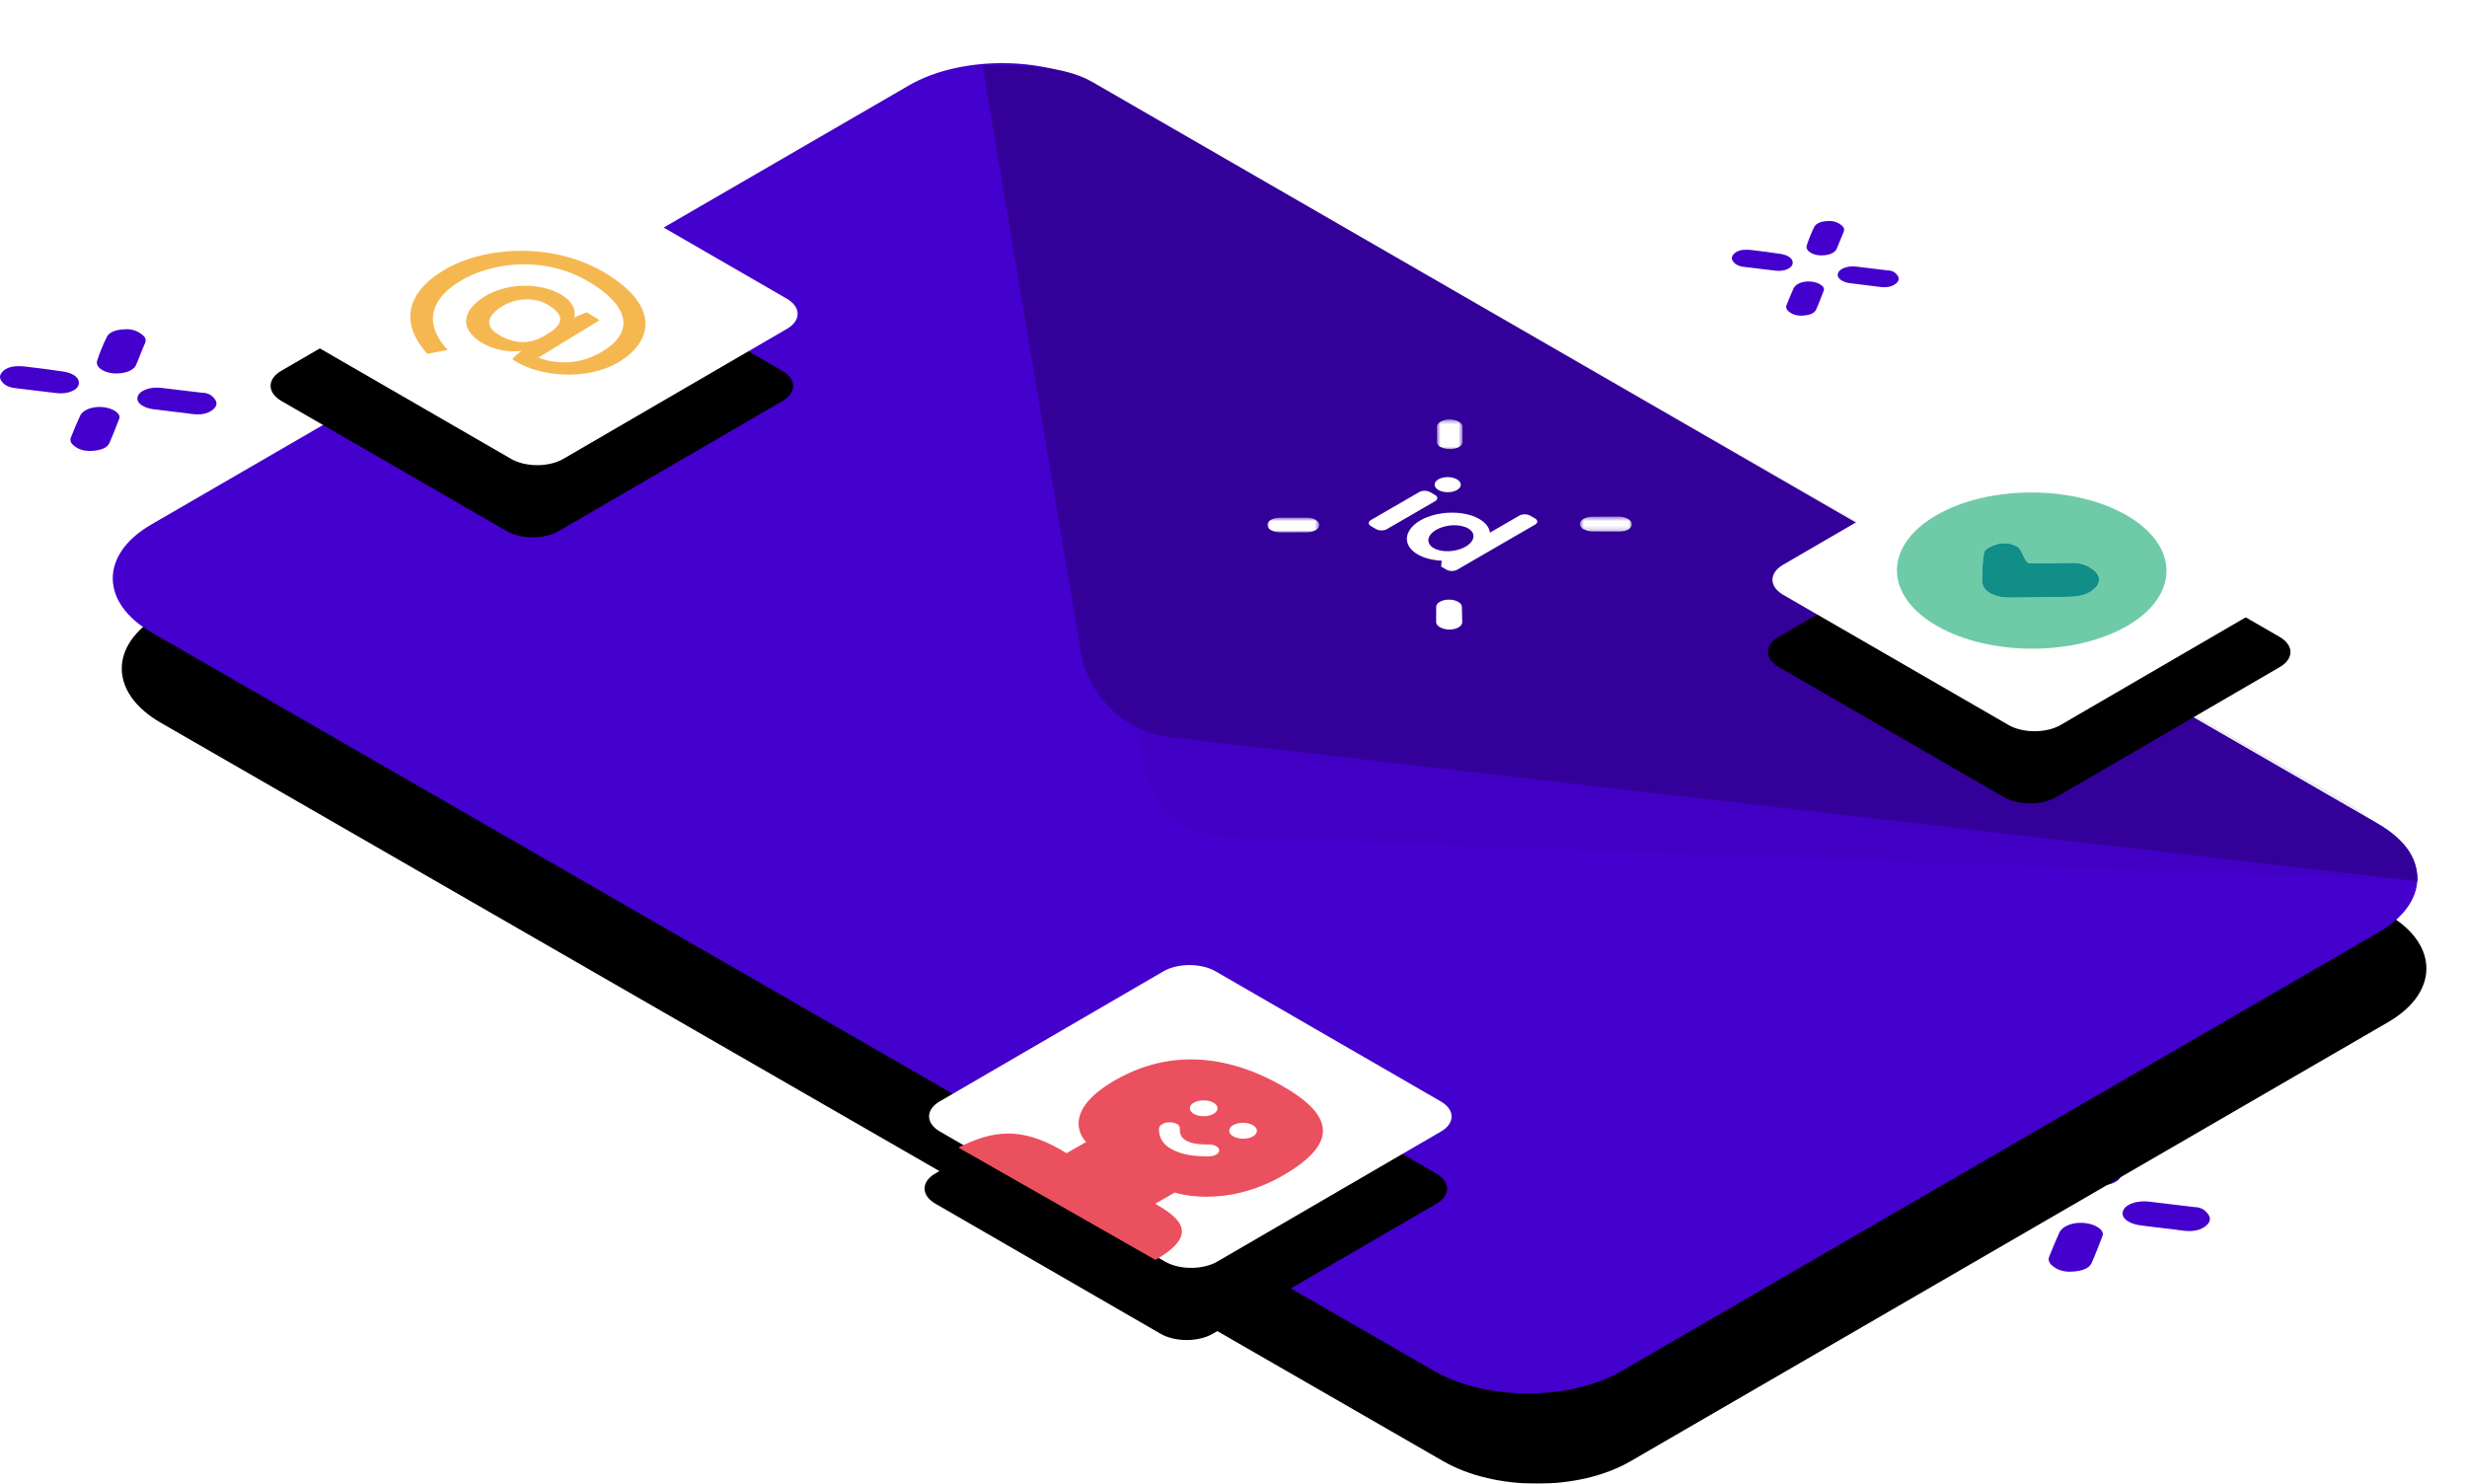 <?xml version="1.0" encoding="UTF-8"?>
<svg width="547px" height="329px" viewBox="0 0 547 329" version="1.1" xmlns="http://www.w3.org/2000/svg" xmlns:xlink="http://www.w3.org/1999/xlink">
    <!-- Generator: Sketch 55.1 (78136) - https://sketchapp.com -->
    <title>ilustra-hero-falecom</title>
    <desc>Created with Sketch.</desc>
    <defs>
        <path d="M502.345,168.717 C507.769,171.839 510.64,175.873 510.969,179.964 C511.332,184.543 508.517,189.181 502.49,192.674 C446.495,225.131 390.501,257.586 334.508,290.041 C323.101,296.656 304.52,296.651 293.038,290.037 C198.243,235.451 103.449,180.862 8.657,126.276 C-2.833,119.665 -2.893,108.937 8.522,102.323 C64.516,69.869 120.509,37.413 176.503,4.958 C182.535,1.462 190.539,-0.182 198.478,0.016 C205.558,0.19 212.54,1.834 217.965,4.956 C312.758,59.545 407.552,114.13 502.345,168.717" id="path-1"></path>
        <filter x="-2.0%" y="-3.4%" width="104.3%" height="113.6%" filterUnits="objectBoundingBox" id="filter-2">
            <feOffset dx="2" dy="20" in="SourceAlpha" result="shadowOffsetOuter1"></feOffset>
            <feColorMatrix values="0 0 0 0 0.2   0 0 0 0 0   0 0 0 0 0.6  0 0 0 0.22 0" type="matrix" in="shadowOffsetOuter1"></feColorMatrix>
        </filter>
        <filter x="-5.7%" y="-10.0%" width="111.5%" height="119.9%" filterUnits="objectBoundingBox" id="filter-3">
            <feGaussianBlur stdDeviation="6" in="SourceGraphic"></feGaussianBlur>
        </filter>
        <path d="M113.443,30.228 L63.523,1.389 C60.321,-0.461 55.153,-0.464 51.972,1.385 L2.368,30.228 C-0.805,32.074 -0.788,35.073 2.413,36.923 L52.334,65.762 C55.535,67.612 60.711,67.612 63.884,65.767 L113.488,36.923 C116.67,35.073 116.644,32.079 113.443,30.228" id="path-4"></path>
        <filter x="-20.7%" y="-19.4%" width="139.7%" height="177.4%" filterUnits="objectBoundingBox" id="filter-5">
            <feOffset dx="-1" dy="16" in="SourceAlpha" result="shadowOffsetOuter1"></feOffset>
            <feGaussianBlur stdDeviation="5" in="shadowOffsetOuter1" result="shadowBlurOuter1"></feGaussianBlur>
            <feColorMatrix values="0 0 0 0 0.133   0 0 0 0 0   0 0 0 0 0.4  0 0 0 0.222 0" type="matrix" in="shadowBlurOuter1"></feColorMatrix>
        </filter>
        <polygon id="path-6" points="0.592 0.486 12.142 0.486 12.142 3.815 0.592 3.815"></polygon>
        <polygon id="path-8" points="0.681 0.399 6.378 0.399 6.378 6.976 0.681 6.976"></polygon>
        <polygon id="path-10" points="0 0.712 11.511 0.712 11.511 4.007 0 4.007"></polygon>
        <path d="M113.443,30.228 L63.523,1.389 C60.321,-0.461 55.153,-0.464 51.972,1.385 L2.368,30.228 C-0.805,32.074 -0.788,35.073 2.413,36.923 L52.334,65.762 C55.535,67.612 60.711,67.612 63.884,65.767 L113.488,36.923 C116.67,35.073 116.644,32.079 113.443,30.228" id="path-12"></path>
        <filter x="-20.7%" y="-19.4%" width="139.7%" height="177.4%" filterUnits="objectBoundingBox" id="filter-13">
            <feOffset dx="-1" dy="16" in="SourceAlpha" result="shadowOffsetOuter1"></feOffset>
            <feGaussianBlur stdDeviation="5" in="shadowOffsetOuter1" result="shadowBlurOuter1"></feGaussianBlur>
            <feColorMatrix values="0 0 0 0 0.133   0 0 0 0 0   0 0 0 0 0.4  0 0 0 0.222 0" type="matrix" in="shadowBlurOuter1"></feColorMatrix>
        </filter>
        <path d="M113.443,30.228 L63.523,1.389 C60.321,-0.461 55.153,-0.464 51.972,1.385 L2.368,30.228 C-0.805,32.074 -0.788,35.073 2.413,36.923 L52.334,65.762 C55.535,67.612 60.711,67.612 63.884,65.767 L113.488,36.923 C116.67,35.073 116.644,32.079 113.443,30.228" id="path-14"></path>
        <filter x="-20.7%" y="-19.4%" width="139.7%" height="177.4%" filterUnits="objectBoundingBox" id="filter-15">
            <feOffset dx="-1" dy="16" in="SourceAlpha" result="shadowOffsetOuter1"></feOffset>
            <feGaussianBlur stdDeviation="5" in="shadowOffsetOuter1" result="shadowBlurOuter1"></feGaussianBlur>
            <feColorMatrix values="0 0 0 0 0.133   0 0 0 0 0   0 0 0 0 0.4  0 0 0 0.222 0" type="matrix" in="shadowBlurOuter1"></feColorMatrix>
        </filter>
    </defs>
    <g id="desktop" stroke="none" stroke-width="1" fill="none" fill-rule="evenodd">
        <g id="06.1-contato" transform="translate(-897, -153)">
            <g id="ilustra-hero-falecom" transform="translate(897, 167)">
                <path d="M488.396,254.125 C488.659,254.272 488.888,254.45 489.074,254.653 C490.302,255.79 490.31,256.859 489.091,257.845 C487.862,258.838 486.238,259.146 484.208,258.914 C480.94,258.455 477.674,258.146 474.419,257.695 C473.474,257.556 472.655,257.284 472.023,256.931 C470.92,256.316 470.384,255.448 470.721,254.577 C471.128,253.125 473.689,252.141 476.417,252.447 C479.806,252.824 483.074,253.283 486.486,253.659 C487.205,253.661 487.87,253.83 488.396,254.125 Z M470.922,238.736 C471.298,238.946 471.658,239.203 472.002,239.508 C472.543,239.959 472.828,240.569 472.551,241.331 C471.742,243.159 471.081,245.056 470.273,246.885 C469.596,248.338 467.168,249.098 464.574,248.864 C463.625,248.749 462.78,248.481 462.121,248.113 C461.083,247.534 460.517,246.705 460.766,245.822 C461.414,243.769 462.223,241.79 463.164,239.885 C463.71,238.824 465.062,238.214 466.956,238.056 C468.488,237.885 469.786,238.101 470.922,238.736 Z M454.886,249.2 C455.872,249.75 456.386,250.51 456.311,251.38 C456.187,252.974 453.612,254.119 450.749,253.734 C447.36,253.359 444.092,252.9 440.692,252.515 C439.783,252.419 439.055,252.149 438.546,251.865 C438.294,251.724 438.098,251.58 437.96,251.454 C436.742,250.311 436.724,249.399 437.674,248.412 C438.634,247.42 440.11,247.043 442.152,247.119 C442.421,247.119 442.826,247.193 443.093,247.193 C446.238,247.57 449.359,247.948 452.344,248.412 C453.374,248.563 454.233,248.836 454.886,249.2 Z M464.774,257.92 C465.999,258.605 466.541,259.373 466.132,260.207 C465.337,262.181 464.662,264.086 463.732,266.148 C463.189,267.209 461.836,267.819 459.659,267.969 C458.249,268.088 456.985,267.863 455.919,267.267 C455.554,267.062 455.212,266.815 454.895,266.524 C454.355,266.072 454.082,265.306 454.347,264.701 C455.021,262.948 455.817,261.127 456.626,259.297 C457.69,257.16 461.903,256.483 464.774,257.92 Z" id="Combined-Shape-Copy-2" fill="#4400CC"></path>
                <g id="Group-17" transform="translate(25, 0)">
                    <path d="M193.374,2.58 C193.367,2.583 193.359,2.584 193.353,2.587 C193.493,2.541 193.655,2.487 193.786,2.443 C193.662,2.484 193.497,2.539 193.374,2.58" id="Fill-1" fill="#D6C9F5"></path>
                    <path d="M488.21,154.929 L487.801,154.687 C487.955,154.779 488.109,154.871 488.242,154.952 C488.232,154.945 488.218,154.935 488.21,154.929" id="Fill-3" fill="#D6C9F5"></path>
                    <polygon id="Fill-5" fill="#D6C9F5" points="216.691 1.063 216.693 1.063 216.884 1.096"></polygon>
                    <path d="M487.644,154.593 C487.66,154.602 487.674,154.61 487.687,154.62 C487.727,154.642 487.761,154.663 487.8,154.686 L487.644,154.593 Z" id="Fill-10" fill="#D6C9F5"></path>
                    <g id="Fill-12">
                        <use fill="black" fill-opacity="1" filter="url(#filter-2)" xlink:href="#path-1"></use>
                        <use fill="#4400CC" fill-rule="evenodd" xlink:href="#path-1"></use>
                    </g>
                    <g id="Group-16" transform="translate(192, 0)">
                        <path d="M25.965,4.956 C19.391,1.149 10.868,0.581 2.284,0.365 L36.808,156.743 C38.675,165.201 46.026,171.325 54.682,171.635 L316.507,181 C316.507,175.267 309.999,167.711 303.423,163.903 L25.965,4.956 Z" id="Fill-14" fill="#220066" opacity="0.278" filter="url(#filter-3)"></path>
                        <path d="M25.268,4.216 C18.694,0.409 9.439,0.581 0.855,0.365 L22.643,130.437 C24.336,140.542 32.51,148.309 42.688,149.485 L319,181.402 C319,175.669 315.938,171.969 309.362,168.161 L25.268,4.216 Z" id="Fill-14" fill="#330099"></path>
                    </g>
                </g>
                <g id="Group-58" transform="translate(61, 22)">
                    <g id="Fill-1-Copy-2">
                        <use fill="black" fill-opacity="1" filter="url(#filter-5)" xlink:href="#path-4"></use>
                        <use fill="#FFFFFF" fill-rule="evenodd" xlink:href="#path-4"></use>
                    </g>
                    <path d="M73.307,24.598 C61.872,17.641 46.301,18.469 37.273,23.997 C28.564,29.331 27.996,36.049 33.742,42.471 L38.266,41.594 C32.102,34.883 35.582,29.658 40.927,26.387 C47.611,22.292 59.536,20.374 69.905,26.683 C77.508,31.307 80.416,37.131 72.646,41.89 C67.422,45.088 62.153,44.743 58.368,43.308 L71.95,34.99 L69.107,33.261 C68.072,33.612 67.147,34.013 66.357,34.449 C66.738,32.635 65.922,30.849 63.521,29.386 C58.937,26.598 51.44,26.683 46.496,29.707 C41.231,32.931 40.984,37.05 45.742,39.943 C48.333,41.519 51.442,42.169 54.677,41.815 C53.927,42.324 53.18,42.947 52.563,43.653 L53.682,44.334 C58.347,47.173 68.826,48.804 76.435,44.145 C83.282,39.952 85.765,32.177 73.307,24.598 M49.469,38.156 C46.354,36.26 47.055,33.939 50.379,31.906 C53.378,30.067 57.543,29.789 60.522,31.601 C63.866,33.637 64.282,35.671 60.609,37.918 L59.992,38.294 C56.324,40.544 52.895,40.239 49.469,38.156" id="Fill-1" fill="#F5B851"></path>
                </g>
                <g id="Group-18" transform="translate(281, 78)">
                    <path d="M58.261,22.335 C57.61,21.961 56.565,21.954 55.903,22.322 L55.864,22.345 L49.36,26.109 C49.229,24.961 48.382,23.881 46.961,23.064 C43.504,21.092 37.64,21.253 33.932,23.399 C30.226,25.545 29.899,28.96 33.342,30.94 C34.776,31.757 36.658,32.246 38.655,32.329 L38.539,33.642 L39.717,34.32 C39.725,34.324 39.732,34.329 39.741,34.335 C40.383,34.704 41.423,34.707 42.079,34.343 L42.118,34.32 L59.347,24.347 C60.01,23.979 60.033,23.369 59.392,22.985 L59.346,22.959 L58.284,22.349 C58.277,22.344 58.269,22.339 58.261,22.335 M36.923,29.554 C35.11,28.511 35.36,26.696 37.455,25.484 C39.556,24.269 42.7,24.125 44.506,25.164 C46.32,26.207 46.049,28.011 43.956,29.223 C41.868,30.431 38.711,30.582 36.923,29.554" id="Fill-1" fill="#FFFFFF"></path>
                    <path d="M42.05,14.296 C40.912,13.64 39.079,13.637 37.939,14.289 L37.932,14.292 C36.809,14.943 36.808,16.001 37.939,16.653 C37.944,16.655 37.948,16.657 37.952,16.659 C39.085,17.312 40.911,17.313 42.044,16.664 C43.182,16.013 43.177,14.952 42.05,14.296" id="Fill-3" fill="#FFFFFF"></path>
                    <path d="M36.053,17.105 C35.409,16.736 34.357,16.733 33.701,17.104 L33.669,17.124 L23.002,23.297 C22.339,23.666 22.322,24.28 22.964,24.664 L23.003,24.686 L24.11,25.323 C24.118,25.328 24.126,25.332 24.134,25.337 C24.778,25.707 25.823,25.714 26.479,25.349 L26.524,25.323 L37.19,19.148 C37.855,18.779 37.864,18.162 37.222,17.778 L37.183,17.756 L36.076,17.12 C36.069,17.115 36.06,17.11 36.053,17.105" id="Fill-5" fill="#FFFFFF"></path>
                    <path d="M42.325,41.456 L42.302,41.443 C41.189,40.811 39.407,40.807 38.283,41.427 C37.723,41.736 37.425,42.166 37.447,42.613 L37.427,45.934 C37.429,46.359 37.719,46.764 38.236,47.062 C38.26,47.075 38.284,47.088 38.308,47.101 L38.353,47.12 C39.467,47.752 41.248,47.763 42.366,47.138 C42.926,46.83 43.231,46.397 43.214,45.953 L43.144,42.633 C43.16,42.191 42.867,41.768 42.325,41.456" id="Fill-7" fill="#FFFFFF"></path>
                    <g id="Group-11" transform="translate(68.696, 22.069)">
                        <mask id="mask-7" fill="white">
                            <use xlink:href="#path-6"></use>
                        </mask>
                        <g id="Clip-10"></g>
                        <path d="M11.181,0.959 C10.655,0.657 9.938,0.483 9.196,0.486 L3.442,0.509 C2.665,0.498 1.923,0.671 1.39,0.995 C0.31,1.642 0.329,2.674 1.429,3.313 L1.514,3.302 C1.522,3.307 1.53,3.312 1.538,3.316 C2.079,3.628 2.807,3.799 3.565,3.791 L9.333,3.815 C10.084,3.826 10.814,3.652 11.346,3.344 C12.428,2.695 12.402,1.661 11.298,1.027 C11.287,1.019 11.275,1.012 11.262,1.006 L11.23,0.987 C11.213,0.978 11.198,0.968 11.181,0.959" id="Fill-9" fill="#FFFFFF" mask="url(#mask-7)"></path>
                    </g>
                    <g id="Group-14" transform="translate(36.911, 0.622)">
                        <mask id="mask-9" fill="white">
                            <use xlink:href="#path-8"></use>
                        </mask>
                        <g id="Clip-13"></g>
                        <path d="M5.561,0.895 C5.553,0.891 5.545,0.886 5.537,0.881 C4.43,0.245 2.642,0.238 1.523,0.863 C0.97,1.175 0.66,1.604 0.682,2.052 L0.701,5.395 C0.691,5.833 0.997,6.256 1.532,6.563 L1.556,6.577 L1.555,6.494 C2.669,7.127 4.45,7.138 5.568,6.513 C6.108,6.208 6.399,5.783 6.371,5.346 L6.378,2.033 C6.382,1.607 6.089,1.199 5.561,0.895" id="Fill-12" fill="#FFFFFF" mask="url(#mask-9)"></path>
                    </g>
                    <g id="Group-17" transform="translate(0, 22.069)">
                        <mask id="mask-11" fill="white">
                            <use xlink:href="#path-10"></use>
                        </mask>
                        <g id="Clip-16"></g>
                        <path d="M10.677,1.18 C10.14,0.871 9.408,0.705 8.651,0.712 L2.85,0.716 C2.073,0.705 1.338,0.881 0.798,1.202 C-0.282,1.85 -0.263,2.881 0.837,3.52 L0.876,3.499 C0.899,3.512 0.922,3.527 0.945,3.54 C1.47,3.841 2.172,4.007 2.908,4.007 L8.656,3.98 C9.44,3.995 10.176,3.819 10.716,3.499 C11.789,2.847 11.776,1.819 10.677,1.18" id="Fill-15" fill="#FFFFFF" mask="url(#mask-11)"></path>
                    </g>
                </g>
                <g id="Group-53" transform="translate(393, 81)">
                    <g id="Group-52">
                        <g id="Fill-1">
                            <use fill="black" fill-opacity="1" filter="url(#filter-13)" xlink:href="#path-12"></use>
                            <use fill="#FFFFFF" fill-rule="evenodd" xlink:href="#path-12"></use>
                        </g>
                        <path d="M78.545,19.278 C66.837,12.514 47.92,12.519 36.288,19.283 C24.657,26.046 24.719,37.006 36.427,43.77 C48.134,50.533 67.051,50.538 78.683,43.774 C90.315,37.011 90.253,26.042 78.545,19.278 M56.708,29.802 C56.861,29.89 57.032,29.94 57.227,29.94 C60.291,29.892 63.438,29.892 66.584,29.797 C67.877,29.84 69.175,30.128 70.085,30.654 C70.17,30.702 70.249,30.752 70.326,30.804 C72.405,32.006 72.989,33.496 71.923,34.984 C70.767,36.427 68.789,37.291 66.052,37.339 C61.58,37.434 57.187,37.481 52.795,37.529 C50.936,37.552 49.38,37.181 48.278,36.544 C47.177,35.908 46.529,35.007 46.482,33.977 C46.478,33.207 46.521,27.684 47.189,27.01 C48.256,26.008 51.395,24.563 54.223,26.198 C55.453,26.907 55.687,29.212 56.708,29.802" id="Fill-1" fill="#6FCAA8"></path>
                    </g>
                    <path d="M70.086,30.653 C69.175,30.127 67.876,29.841 66.585,29.798 C63.439,29.893 60.291,29.893 57.226,29.939 C57.032,29.939 56.862,29.89 56.708,29.801 C55.688,29.213 55.453,26.908 54.223,26.197 C51.396,24.564 48.257,26.007 47.189,27.01 C46.521,27.684 46.478,33.207 46.481,33.976 C46.529,35.007 47.177,35.907 48.279,36.544 C49.38,37.18 50.935,37.553 52.796,37.528 C57.187,37.482 61.579,37.434 66.053,37.339 C68.79,37.292 70.768,36.426 71.922,34.983 C72.989,33.497 72.405,32.005 70.326,30.804 C70.25,30.752 70.169,30.702 70.086,30.653" id="Fill-4" fill="#108E87"></path>
                </g>
                <g id="Group-59" transform="translate(206, 200)">
                    <g id="Fill-1-Copy">
                        <use fill="black" fill-opacity="1" filter="url(#filter-15)" xlink:href="#path-14"></use>
                        <use fill="#FFFFFF" fill-rule="evenodd" xlink:href="#path-14"></use>
                    </g>
                    <path d="M78.273,26.771 C67.367,20.549 54.266,18.062 41.264,25.527 C28.24,33.004 34.818,39.238 34.818,39.238 L30.484,41.725 C29.991,41.418 29.508,41.132 29.034,40.861 C20.397,35.935 14.126,36.583 6.517,40.481 L50.188,65.385 C59.952,59.781 55.815,56.171 50.135,52.933 L54.472,50.443 C54.472,50.443 65.366,54.177 78.387,46.703 C91.393,39.238 89.201,33.004 78.273,26.771 M67.444,37.982 C66.25,37.298 66.24,36.176 67.435,35.491 C68.623,34.81 70.584,34.81 71.781,35.491 C73,36.188 73.006,37.307 71.812,37.991 C70.624,38.675 68.666,38.675 67.444,37.982 M58.717,33.004 C57.523,32.32 57.514,31.198 58.708,30.514 C59.896,29.833 61.857,29.833 63.055,30.514 C64.252,31.198 64.258,32.32 63.07,33.004 C61.879,33.685 59.918,33.685 58.717,33.004 M56.966,38.906 C57.12,38.997 57.295,39.079 57.483,39.155 C58.896,39.785 60.934,39.785 62.033,39.785 C62.667,39.779 63.245,39.925 63.664,40.162 C64.083,40.399 64.338,40.731 64.329,41.095 C64.357,41.825 63.319,42.418 62.026,42.418 C60.5,42.418 57.323,42.418 54.734,41.278 C54.322,41.108 53.968,40.928 53.651,40.749 C50.96,39.213 50.966,37.097 50.982,36.255 C50.997,35.525 52.031,34.862 53.284,34.865 C53.961,34.865 54.562,35.005 54.983,35.245 C55.368,35.464 55.602,35.765 55.605,36.118 L55.605,36.276 C55.59,36.933 55.565,38.109 56.966,38.906" id="Fill-1" fill="#EB505E"></path>
                </g>
                <path d="M419.88,46.288 C420.064,46.39 420.224,46.515 420.354,46.657 C421.211,47.453 421.216,48.201 420.366,48.892 C419.507,49.586 418.374,49.802 416.956,49.64 C414.675,49.318 412.395,49.103 410.123,48.786 C409.463,48.689 408.891,48.499 408.45,48.252 C407.68,47.821 407.306,47.214 407.541,46.604 C407.825,45.588 409.613,44.898 411.518,45.113 C413.884,45.377 416.165,45.698 418.547,45.961 C419.049,45.962 419.513,46.081 419.88,46.288 Z M407.681,35.516 C407.944,35.663 408.195,35.842 408.435,36.055 C408.813,36.371 409.012,36.798 408.819,37.331 C408.254,38.611 407.793,39.94 407.228,41.219 C406.756,42.237 405.061,42.769 403.25,42.605 C402.587,42.524 401.997,42.337 401.537,42.079 C400.813,41.673 400.417,41.093 400.592,40.475 C401.044,39.038 401.608,37.653 402.265,36.319 C402.646,35.577 403.591,35.15 404.913,35.039 C405.982,34.92 406.889,35.071 407.681,35.516 Z M396.486,42.84 C397.174,43.225 397.534,43.757 397.482,44.366 C397.394,45.482 395.597,46.283 393.599,46.014 C391.233,45.751 388.951,45.43 386.577,45.161 C385.943,45.093 385.435,44.904 385.079,44.705 C384.903,44.606 384.767,44.506 384.67,44.418 C383.82,43.618 383.808,42.979 384.47,42.288 C385.141,41.594 386.171,41.33 387.597,41.383 C387.784,41.383 388.067,41.435 388.254,41.435 C390.449,41.699 392.628,41.963 394.712,42.288 C395.431,42.394 396.03,42.585 396.486,42.84 Z M403.389,48.944 C404.245,49.424 404.623,49.961 404.337,50.545 C403.782,51.927 403.311,53.26 402.662,54.704 C402.283,55.446 401.338,55.873 399.819,55.978 C398.834,56.062 397.952,55.904 397.207,55.487 C396.952,55.344 396.714,55.171 396.492,54.966 C396.116,54.65 395.925,54.114 396.11,53.69 C396.581,52.464 397.136,51.189 397.701,49.908 C398.444,48.412 401.385,47.938 403.389,48.944 Z" id="Combined-Shape" fill="#4400CC"></path>
                <path d="M46.547,73.513 C46.786,73.645 46.993,73.805 47.162,73.988 C48.273,75.011 48.28,75.973 47.177,76.861 C46.064,77.754 44.593,78.032 42.754,77.823 C39.794,77.409 36.836,77.132 33.889,76.725 C33.033,76.6 32.292,76.356 31.719,76.038 C30.72,75.484 30.235,74.703 30.539,73.919 C30.908,72.613 33.228,71.726 35.698,72.002 C38.768,72.342 41.728,72.755 44.818,73.093 C45.469,73.095 46.071,73.247 46.547,73.513 Z M30.722,59.663 C31.063,59.852 31.388,60.083 31.7,60.357 C32.19,60.763 32.448,61.312 32.197,61.998 C31.465,63.643 30.866,65.351 30.134,66.996 C29.521,68.304 27.322,68.988 24.973,68.778 C24.113,68.674 23.348,68.433 22.751,68.102 C21.811,67.58 21.298,66.834 21.524,66.04 C22.111,64.192 22.843,62.411 23.696,60.696 C24.19,59.741 25.415,59.193 27.13,59.051 C28.517,58.897 29.693,59.091 30.722,59.663 Z M16.199,69.08 C17.091,69.575 17.558,70.259 17.49,71.042 C17.377,72.477 15.045,73.507 12.452,73.161 C9.383,72.823 6.423,72.41 3.344,72.064 C2.521,71.977 1.861,71.734 1.4,71.478 C1.172,71.351 0.995,71.222 0.869,71.109 C-0.234,70.08 -0.25,69.259 0.61,68.371 C1.48,67.478 2.816,67.138 4.666,67.207 C4.91,67.207 5.277,67.274 5.519,67.274 C8.367,67.613 11.193,67.953 13.897,68.371 C14.829,68.506 15.607,68.752 16.199,69.08 Z M25.153,76.928 C26.264,77.545 26.754,78.236 26.384,78.987 C25.663,80.763 25.053,82.477 24.21,84.333 C23.718,85.288 22.493,85.837 20.522,85.972 C19.244,86.079 18.1,85.877 17.134,85.34 C16.803,85.156 16.494,84.934 16.206,84.671 C15.717,84.265 15.47,83.576 15.711,83.031 C16.321,81.453 17.042,79.814 17.774,78.167 C18.738,76.244 22.554,75.635 25.153,76.928 Z" id="Combined-Shape-Copy" fill="#4400CC"></path>
            </g>
        </g>
    </g>
</svg>